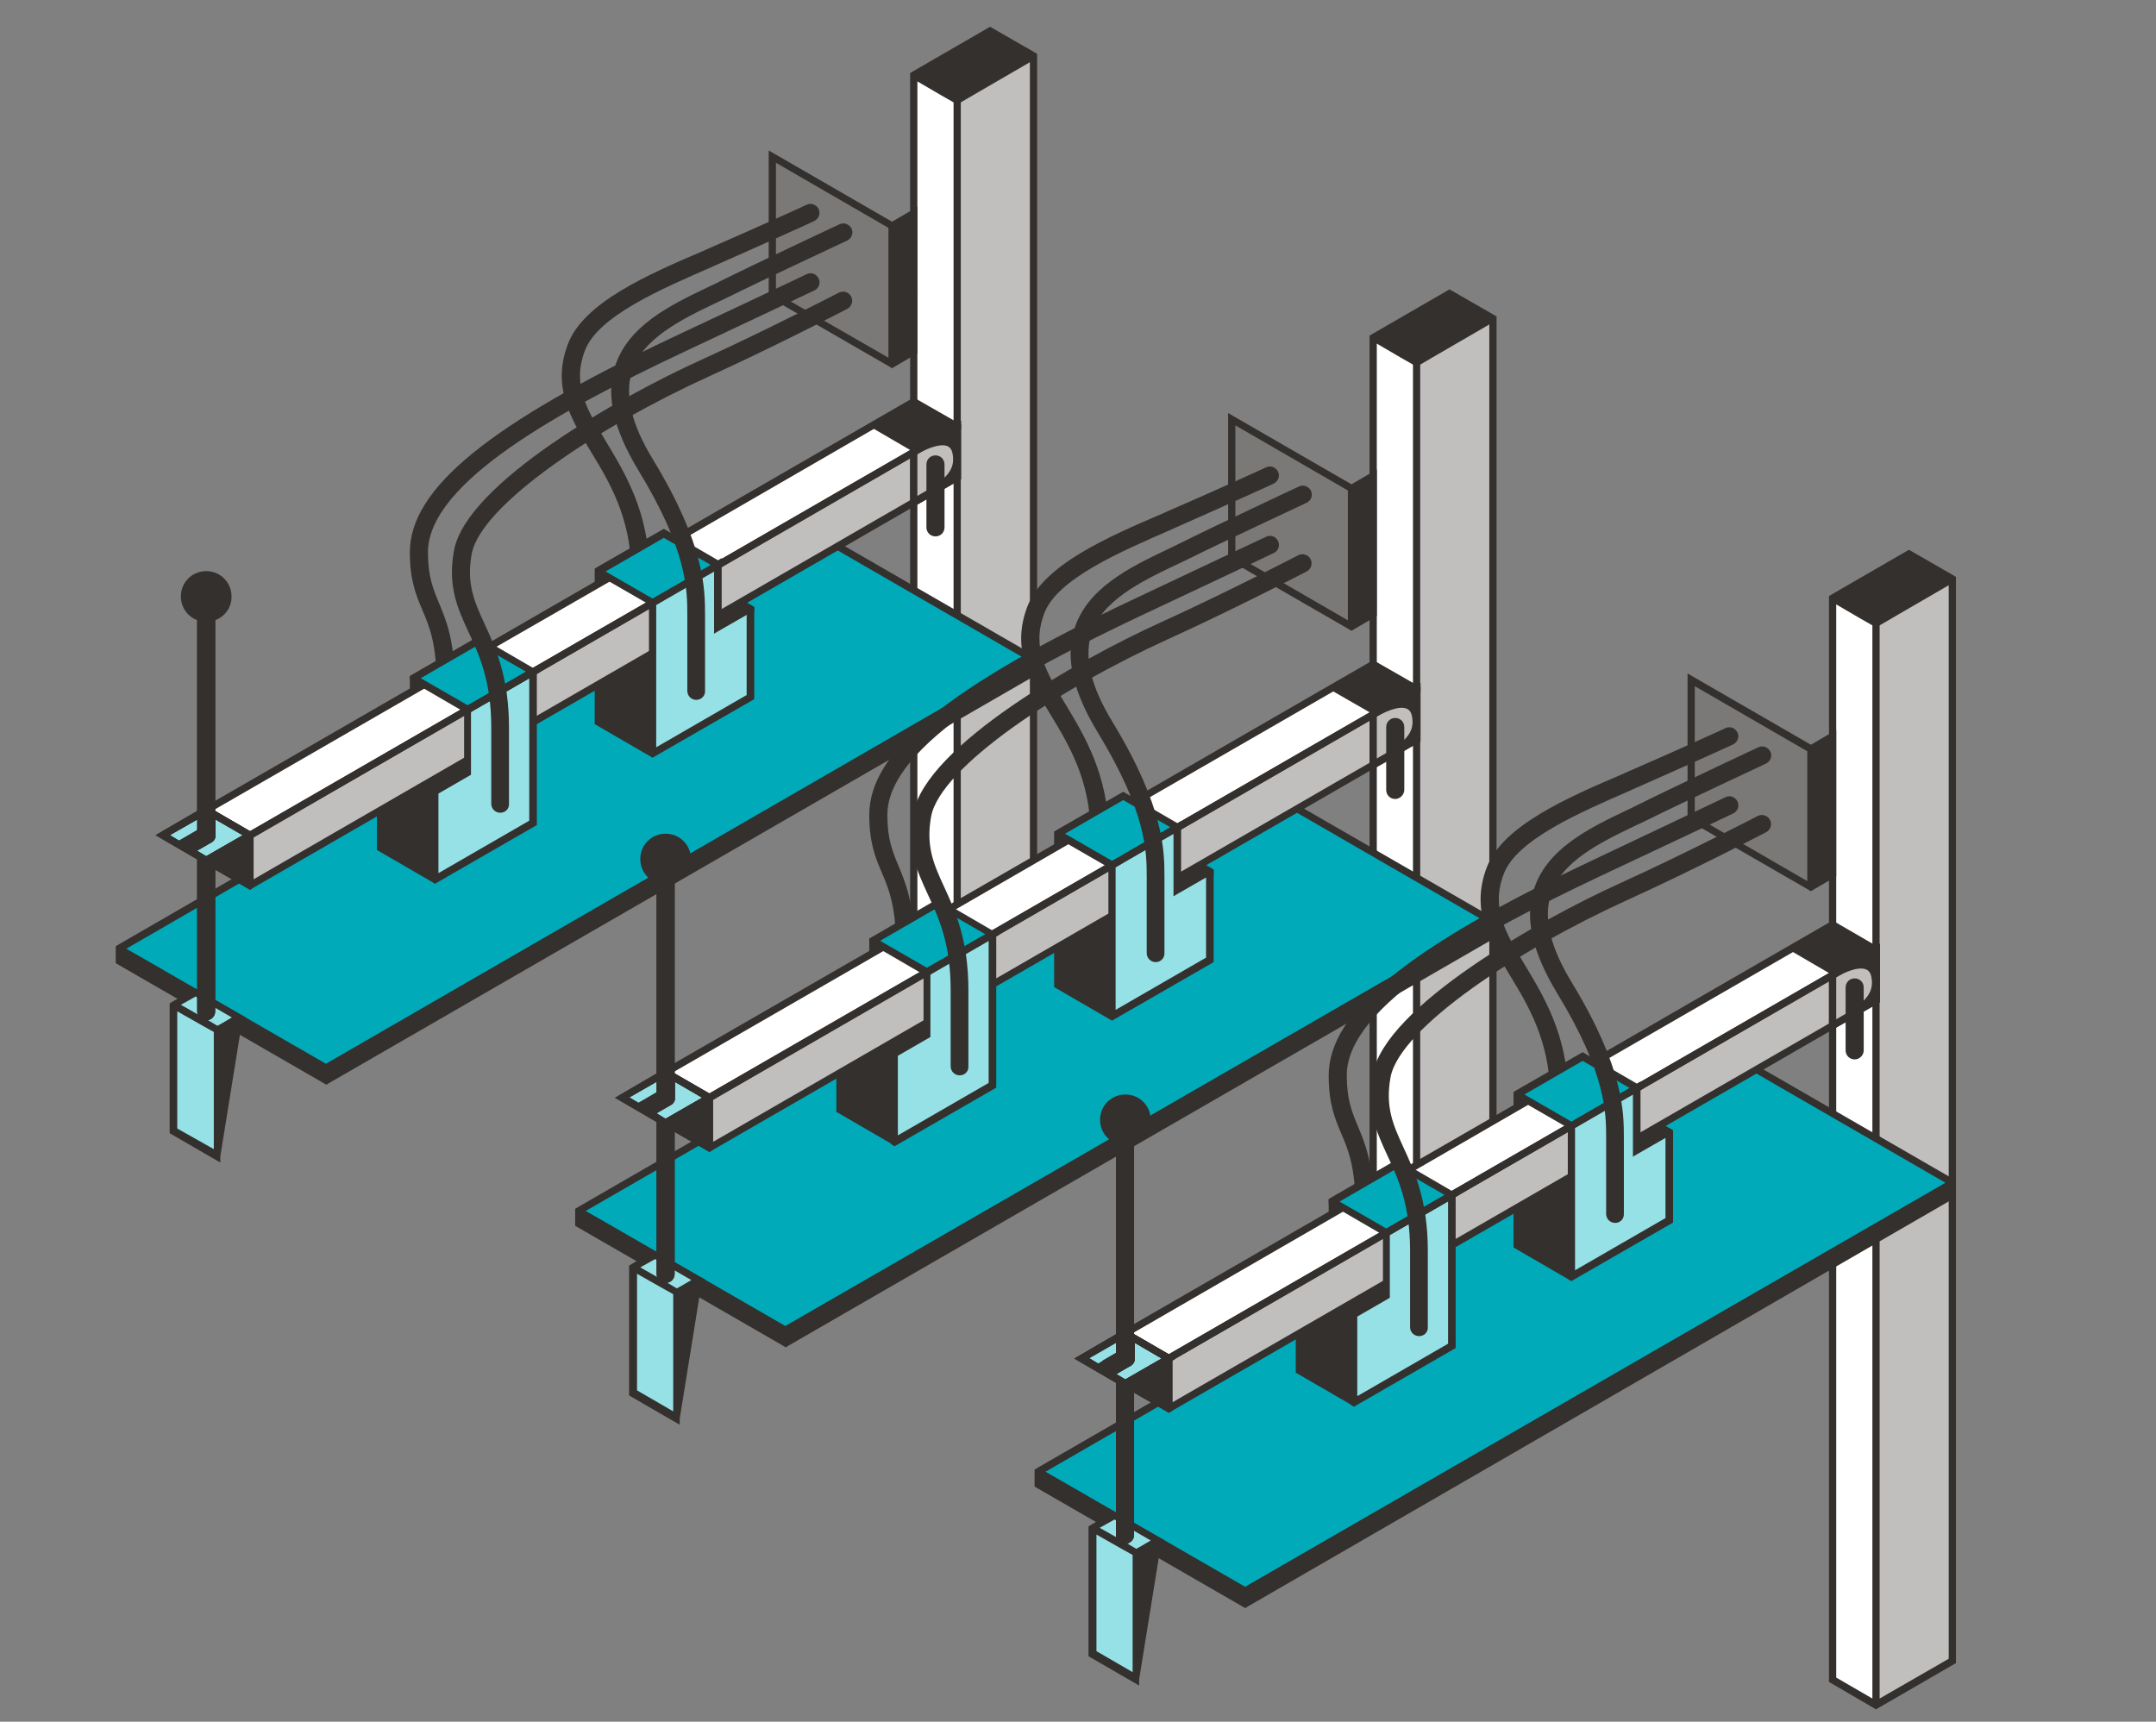 <?xml version="1.0" encoding="utf-8"?>
<!-- Generator: Adobe Illustrator 26.2.1, SVG Export Plug-In . SVG Version: 6.00 Build 0)  -->
<svg version="1.1" xmlns="http://www.w3.org/2000/svg" xmlns:xlink="http://www.w3.org/1999/xlink" x="0px" y="0px" width="596px"
	 height="476px" viewBox="0 0 596 476" style="enable-background:new 0 0 596 476;" xml:space="preserve">
<rect x="0" y="0" width="596" height="476" fill="#808080" stroke="none"/>
<style type="text/css">
	.st0{fill:#C1BFBD;}
	.st1{fill:#FFFFFF;}
	.st2{fill:#33302D;}
	.st3{fill:#00AAB9;}
	.st4{fill:#7A7977;}
	.st5{fill:none;stroke:#33302D;stroke-width:0.5;stroke-linecap:round;stroke-miterlimit:10;}
	.st6{fill:#96E1E6;}
	.st7{fill:none;}
	.st8{fill:none;stroke:#33302D;stroke-width:2;stroke-linecap:round;stroke-miterlimit:10;}
	.st9{fill:none;stroke:#33302D;stroke-width:3;stroke-linecap:round;stroke-miterlimit:10;}
</style>
<g id="KS-600_small">
</g>
<g id="KS-600_medium">
	<g>
		<g>
			<polygon class="st0" points="264.7,260.5 264.7,27.7 285.7,15.5 285.7,248.3 			"/>
			<polygon class="st1" points="252.6,20.7 264.7,27.7 264.7,260.5 252.6,253.5 			"/>
			<path class="st2" d="M286.7,16.1v-1.2l-1-0.6l-12-6.9l-21.1,12.2l-1,0.6v1.2v232.8l12,7l1,0.6l1-0.6l21.1-12.2V16.1z
				 M253.6,252.9V22.5l6.5,3.8l3.5,2v230.5L253.6,252.9z M284.7,247.7l-19.1,11V28.3l4.8-2.8l14.3-8.3V247.7z"/>
			<polygon class="st3" points="33,262.2 90.1,295.2 285.7,182.3 228.5,149.3 			"/>
			<path class="st2" d="M285.7,181.1l-57.2-33L33,261l-1,0.6v1.2v3.5l57.2,33l1,0.6l1-0.6l195.6-112.9v-3.5v-1.2v-1.2L285.7,181.1z
				 M228.5,150.4l55.2,31.9l-11.1,6.4L90.1,294.1l-51.5-29.7l-3.7-2.1L228.5,150.4z"/>
			<polygon class="st4" points="246.6,100.6 213.5,81.5 213.5,43.3 246.6,62.4 			"/>
			<path class="st2" d="M253.6,57.2l-7,4.1l-34.1-19.7v40.5l33.1,19.1l1,0.6l1-0.6l6-3.5V57.2z M214.5,81V45l31.1,18v35.9L214.5,81z
				"/>
			<polygon class="st2" points="105.2,210.1 114.2,204.9 129.3,213.6 120.2,218.8 			"/>
			<path class="st2" d="M120.2,219.9l-17-9.8l11-6.4l17,9.8L120.2,219.9z M107.2,210.1l13,7.5l7-4.1l-13-7.5L107.2,210.1z"/>
			<polygon class="st2" points="114.2,187.5 114.2,204.9 129.3,213.6 129.3,196.2 			"/>
			<path class="st2" d="M115.2,204.3l13,7.5v-15.1l-13-7.5L115.2,204.3z M129.3,195l-13-7.5l-2-1.1l-1,0.6v1.2l0,17.4l17,9.8v-19.7
				L129.3,195z"/>
			<polygon class="st2" points="165.4,158 165.4,199.6 180.4,208.3 180.4,166.6 			"/>
			<polygon class="st2" points="183.4,164.9 192.4,159.7 207.5,168.4 198.5,173.6 			"/>
			<path class="st2" d="M185.4,164.9l13,7.5l7-4.1l-13-7.5L185.4,164.9z M207.5,167.2l-8-4.6l-2-1.2l-3-1.7l-2-1.2l-11,6.4l2,1.2
				l14,8.1l1,0.6l8-4.6l2-1.1v-1.2L207.5,167.2z"/>
			<polygon class="st2" points="120.2,243.1 105.2,234.4 105.2,210.1 120.2,218.8 			"/>
			<path class="st2" d="M106.2,233.8l13,7.5v-22l-13-7.5V233.8z M121.2,243.7v-25.5l-1-0.6l-16-9.3V235l15,8.7l1,0.6L121.2,243.7z"
				/>
			<polygon class="st1" points="252.6,111.1 264.7,118 69.1,230.9 57,224 			"/>
			<polygon class="st0" points="264.7,118 264.7,131.9 69.1,244.8 69.1,230.9 			"/>
			<path class="st2" d="M58,237.3l10,5.8v-11.6l-10-5.8V237.3z M69.1,229.8l-13-7.5v16.2l12,6.9l1,0.6l1-0.6v-15.1L69.1,229.8z"/>
			<path class="st2" d="M57,238.9c-0.3,0-0.7-0.2-0.9-0.5c-0.3-0.5-0.1-1.1,0.4-1.4l12-6.9c0.5-0.3,1.1-0.1,1.4,0.4
				c0.3,0.5,0.1,1.1-0.4,1.4l-12,6.9C57.4,238.8,57.2,238.9,57,238.9z"/>
			<polygon class="st6" points="57,237.9 45,230.9 57,224 69.1,230.9 57,237.9 			"/>
			<polygon class="st2" points="69.1,244.8 69.1,230.9 57,237.9 69.1,244.8 			"/>
			<path class="st2" d="M69.1,229.8l-1,0.6l-12,6.9l-1,0.6l1,0.6l12,6.9l1,0.6l1-0.6l195.6-112.9v-16.2L69.1,229.8z M68.1,243.1
				l-9-5.2l9-5.2V243.1z M263.7,131.3L70.1,243.1v-11.6l193.6-111.8V131.3z"/>
			<line class="st7" x1="52.1" y1="233.8" x2="57" y2="230.9"/>
			<path class="st2" d="M177,160.2c-1.4,0-2.5-1.1-2.5-2.5c-0.2-14.7-6-24.4-11.2-32.9c-5.6-9.2-10.8-17.9-6.3-29.7
				c4.4-11.5,22.1-19.2,37.8-25.9l0.4-0.2c12.7-5.5,27.7-12.3,27.8-12.4c1.3-0.6,2.7,0,3.3,1.2c0.6,1.3,0,2.7-1.2,3.3
				c-0.1,0.1-15.2,6.9-27.9,12.5l-0.4,0.2c-14,6.1-31.5,13.6-35.1,23.1c-3.6,9.5,0.4,16.1,5.9,25.3c5.2,8.6,11.7,19.4,11.9,35.5
				C179.5,159.1,178.4,160.2,177,160.2C177,160.2,177,160.2,177,160.2z"/>
			<path class="st2" d="M123.2,191.7c-1.4,0-2.5-1.1-2.5-2.5c0-11.3-2-16-4-20.7c-1.7-4-3.4-8.1-3.4-15.8
				c0-17.6,21.8-35.4,72.8-59.5C207,83.4,223,75.8,223,75.8c1.2-0.6,2.7-0.1,3.3,1.2c0.6,1.2,0.1,2.7-1.2,3.3c0,0-16,7.6-36.9,17.4
				c-32.5,15.4-69.9,35.5-69.9,55c0,6.7,1.4,10,3,13.9c2,4.8,4.4,10.3,4.4,22.6C125.7,190.6,124.6,191.7,123.2,191.7z"/>
			<polygon class="st6" points="129.3,196.2 129.3,213.6 120.2,218.8 120.2,243.1 147.3,227.5 147.3,185.8 			"/>
			<polygon class="st3" points="147.3,185.8 132.3,177.1 114.2,187.5 129.3,196.2 			"/>
			<path class="st2" d="M132.3,175.9l-18,10.4l-1,0.6v1.2l16,9.3l1-0.6l19-11L132.3,175.9z M129.3,195l-13-7.5l16.1-9.3l13,7.5
				L129.3,195z"/>
			<polygon class="st3" points="198.5,156.2 183.4,147.5 165.4,158 180.4,166.7 			"/>
			<polygon class="st6" points="198.5,173.6 198.5,156.2 180.4,166.6 180.4,208.3 207.5,192.7 207.5,168.4 			"/>
			<polygon class="st6" points="48,277.8 60.1,284.8 66.1,281.3 54.1,274.4 			"/>
			<polygon class="st6" points="60.1,284.8 48,277.8 48,312.6 60.1,319.5 			"/>
			<polygon class="st2" points="60.1,319.5 66.1,281.3 60.1,284.8 			"/>
			<path class="st2" d="M67,281.9l1-0.6l-0.9-0.5l-1.1-0.6l-12-6.9l-6.1,3.5l-1,0.6v1.2v34.7l14,8.1v-1.7L67,281.9z M64.8,283.2
				l-3.7,23.6v-21.4l1.1-0.6L64.8,283.2z M54.1,275.5l10,5.8l-2.9,1.7l-1.1,0.6l-2.7-1.6l-7.4-4.2L54.1,275.5z M49,279.6l7.4,4.2
				l2.7,1.5v32.4L49,312V279.6z"/>
			<circle class="st2" cx="57" cy="164.9" r="6"/>
			<path class="st2" d="M57,171.9c-3.9,0-7-3.1-7-7c0-3.9,3.1-7,7-7s7,3.1,7,7C64.1,168.8,60.9,171.9,57,171.9z M57,159.9
				c-2.8,0-5,2.3-5,5c0,2.8,2.3,5,5,5c2.8,0,5-2.3,5-5C62.1,162.2,59.8,159.9,57,159.9z"/>
			<path class="st2" d="M192.5,193.5c-1.4,0-2.5-1.1-2.5-2.5v-20.8c0-7.2,0-18-13.6-40.3c-6.7-11.1-8.9-20.3-6.5-28.2
				c3.4-11.5,15.3-17.3,25.8-22.3c1.3-0.6,2.5-1.2,3.7-1.8c8.2-4.1,32.4-15.5,32.7-15.6c1.2-0.6,2.7,0,3.3,1.2
				c0.6,1.3,0,2.7-1.2,3.3c-0.2,0.1-24.4,11.4-32.6,15.5c-1.2,0.6-2.5,1.2-3.8,1.8c-9.6,4.6-20.4,9.9-23.2,19.2
				c-1.9,6.5,0,14.4,6,24.2c14.3,23.6,14.3,35.7,14.3,42.9V191C195,192.4,193.8,193.5,192.5,193.5z"/>
			<path class="st2" d="M138.3,224.7c-1.4,0-2.5-1.1-2.5-2.5v-21.1c0-12.8-3.3-20-6.3-26.4c-3-6.5-5.8-12.6-4-22.5
				c3.5-18.7,46.1-42.6,68.1-52.6c18.5-8.4,38.1-18.6,38.3-18.7c1.2-0.6,2.7-0.2,3.4,1.1c0.6,1.2,0.2,2.7-1.1,3.4
				c-0.2,0.1-19.8,10.3-38.5,18.8c-29.7,13.5-62.7,35.2-65.3,48.9c-1.5,8.3,0.7,13.2,3.6,19.5c3,6.5,6.7,14.6,6.7,28.5v21.1
				C140.8,223.6,139.7,224.7,138.3,224.7z"/>
			<polygon class="st2" points="252.6,125 240.6,118 252.6,111.1 264.7,118 			"/>
			<polygon class="st2" points="252.6,125 264.7,118 264.7,131.9 252.6,138.9 252.6,125 			"/>
			<path class="st2" d="M251.6,140.6v-16.2l14-8.1v16.2L251.6,140.6z M253.6,125.5v11.6l10-5.8v-11.6L253.6,125.5z"/>
			<path class="st0" d="M252.6,138.9c8.1-4.4,13-7.6,11.6-13.7c-1.5-6.7-11.6-0.2-11.6-0.2V138.9z"/>
			<path class="st2" d="M251.6,140.5v-16.1l0.5-0.3c0.7-0.4,6.7-4.2,10.5-2.6c1,0.4,2.2,1.3,2.7,3.4c1.5,6.8-3.8,10.3-12.1,14.8
				L251.6,140.5z M253.6,125.5v11.6c7.7-4.3,10.7-7,9.7-11.8c-0.2-1-0.7-1.7-1.5-2C259.6,122.5,255.5,124.4,253.6,125.5z"/>
			<line class="st7" x1="258.6" y1="128.4" x2="258.6" y2="145.8"/>
			<path class="st2" d="M258.6,148.3c-1.4,0-2.5-1.1-2.5-2.5l0-17.4c0-1.4,1.1-2.5,2.5-2.5c0,0,0,0,0,0c1.4,0,2.5,1.1,2.5,2.5
				l0,17.4C261.1,147.2,260,148.3,258.6,148.3C258.6,148.3,258.6,148.3,258.6,148.3z"/>
			<path class="st2" d="M128.3,195.6V213l-9,5.2v25.5l1,0.6v0l28.1-16.2v-44L128.3,195.6z M146.3,226.9l-25.1,14.5v-22l9-5.2v-17.4
				l16.1-9.3V226.9z"/>
			<path class="st2" d="M207.5,167.2l-8,4.6v-15.1l1-0.6l-1-0.6v-1.2l-1,0.6l-15-8.7l-18.1,10.4l-1,0.6v1.2v3.6l2-1v-1.4l13,7.5
				v39.4l-13-7.5v-9.5c-0.6,0.3-1.4,0.6-2,0.9v9.8l15,8.7l1,0.6l1-0.6l27.1-15.6v-25.5L207.5,167.2z M180.4,165.5l-13-7.5l16.1-9.3
				l13,7.5l-4,2.3l-11,6.4L180.4,165.5z M206.5,192.1l-25.1,14.5v-39.4l2-1.2l11-6.4l3-1.7v17.3l1-0.6l8-4.6V192.1z"/>
			<g>
				<polygon class="st2" points="169.4,160.3 167.4,159.1 134,178.4 136.2,179.4 				"/>
				<polygon class="st2" points="252.6,109.9 185.4,148.7 187.4,149.9 252.6,112.2 262.7,118 69.1,229.8 59,224 118.3,189.8 
					116.5,188.5 55,224 69.1,232.1 265.7,118.6 265.7,117.4 				"/>
			</g>
		</g>
		<g>
			<polygon class="st0" points="391.7,333 391.7,100.2 412.7,88.1 412.7,320.9 			"/>
			<polygon class="st1" points="379.6,93.3 391.7,100.2 391.7,333 379.6,326.1 			"/>
			<path class="st2" d="M413.7,88.7v-1.2l-1-0.6l-12-6.9l-21.1,12.2l-1,0.6v1.2v232.8l12,7l1,0.6l1-0.6l21.1-12.2V88.7z
				 M380.6,325.5V95l6.5,3.8l3.5,2v230.5L380.6,325.5z M411.7,320.3l-19.1,11V100.8l4.8-2.8l14.3-8.3V320.3z"/>
			<polygon class="st3" points="160,334.8 217.1,367.8 412.7,254.8 355.6,221.8 			"/>
			<path class="st2" d="M412.7,253.7l-57.2-33L160,333.6l-1,0.6v1.2v3.5l57.2,33l1,0.6l1-0.6l195.6-112.9v-3.5v-1.2v-1.2
				L412.7,253.7z M355.6,223l55.2,31.9l-11.1,6.4L217.1,366.6l-51.5-29.7l-3.7-2.1L355.6,223z"/>
			<polygon class="st4" points="373.6,173.2 340.5,154.1 340.5,115.9 373.6,135 			"/>
			<path class="st2" d="M380.6,129.8l-7,4.1l-34.1-19.7v40.5l33.1,19.1l1,0.6l1-0.6l6-3.5V129.8z M341.5,153.5v-35.9l31.1,18v35.9
				L341.5,153.5z"/>
			<polygon class="st2" points="232.2,282.6 241.2,277.4 256.3,286.1 247.2,291.3 			"/>
			<path class="st2" d="M247.2,292.5l-17-9.8l11-6.4l17,9.8L247.2,292.5z M234.2,282.6l13,7.5l7-4.1l-13-7.5L234.2,282.6z"/>
			<polygon class="st2" points="241.2,260.1 241.2,277.4 256.3,286.1 256.3,268.7 			"/>
			<path class="st2" d="M242.2,276.8l13,7.5v-15.1l-13-7.5L242.2,276.8z M256.3,267.6l-13-7.5l-2-1.1l-1,0.6v1.2l0,17.4l17,9.8
				v-19.7L256.3,267.6z"/>
			<polygon class="st2" points="292.4,230.5 292.4,272.2 307.4,280.9 307.4,239.2 			"/>
			<polygon class="st2" points="310.4,237.5 319.4,232.2 334.5,240.9 325.5,246.1 			"/>
			<path class="st2" d="M312.4,237.5l13,7.5l7-4.1l-13-7.5L312.4,237.5z M334.5,239.8l-8-4.6l-2-1.2l-3-1.7l-2-1.2l-11,6.4l2,1.2
				l14,8.1l1,0.6l8-4.6l2-1.1v-1.2L334.5,239.8z"/>
			<polygon class="st2" points="247.2,315.6 232.2,307 232.2,282.6 247.2,291.3 			"/>
			<path class="st2" d="M233.2,306.4l13,7.5v-22l-13-7.5V306.4z M248.2,316.2v-25.5l-1-0.6l-16-9.3v26.6l15,8.7l1,0.6L248.2,316.2z"
				/>
			<polygon class="st1" points="379.6,183.6 391.7,190.6 196.1,303.5 184,296.5 			"/>
			<polygon class="st0" points="391.7,190.6 391.7,204.5 196.1,317.4 196.1,303.5 			"/>
			<path class="st2" d="M185,309.9l10,5.8v-11.6l-10-5.8V309.9z M196.1,302.3l-13-7.5V311l12,6.9l1,0.6l1-0.6v-15.1L196.1,302.3z"/>
			<path class="st2" d="M184,311.4c-0.3,0-0.7-0.2-0.9-0.5c-0.3-0.5-0.1-1.1,0.4-1.4l12-6.9c0.5-0.3,1.1-0.1,1.4,0.4
				c0.3,0.5,0.1,1.1-0.4,1.4l-12,6.9C184.4,311.4,184.2,311.4,184,311.4z"/>
			<polygon class="st6" points="184,310.4 172,303.5 184,296.5 196.1,303.5 184,310.4 			"/>
			<polygon class="st2" points="196.1,317.4 196.1,303.5 184,310.4 196.1,317.4 			"/>
			<path class="st2" d="M196.1,302.3l-1,0.6l-12,6.9l-1,0.6l1,0.6l12,6.9l1,0.6l1-0.6L392.7,205v-16.2L196.1,302.3z M195.1,315.7
				l-9-5.2l9-5.2V315.7z M390.7,203.9L197.1,315.7v-11.6l193.6-111.8V203.9z"/>
			<line class="st7" x1="179.1" y1="306.3" x2="184" y2="303.5"/>
			<path class="st2" d="M304,232.8c-1.4,0-2.5-1.1-2.5-2.5c-0.2-14.7-6-24.4-11.2-32.9c-5.6-9.2-10.8-17.9-6.3-29.7
				c4.4-11.5,22.1-19.2,37.8-25.9l0.4-0.2c12.7-5.5,27.7-12.3,27.8-12.4c1.3-0.6,2.7,0,3.3,1.2c0.6,1.3,0,2.7-1.2,3.3
				c-0.1,0.1-15.2,6.9-27.9,12.5l-0.4,0.2c-14,6.1-31.5,13.6-35.1,23.1c-3.6,9.5,0.4,16.1,5.9,25.3c5.2,8.6,11.7,19.4,11.9,35.5
				C306.5,231.7,305.4,232.8,304,232.8C304,232.8,304,232.8,304,232.8z"/>
			<path class="st2" d="M250.2,264.3c-1.4,0-2.5-1.1-2.5-2.5c0-11.3-2-16-4-20.7c-1.7-4-3.4-8.1-3.4-15.8
				c0-17.6,21.8-35.4,72.8-59.5c20.9-9.9,36.9-17.4,36.9-17.4c1.2-0.6,2.7-0.1,3.3,1.2c0.6,1.2,0.1,2.7-1.2,3.3
				c0,0-16,7.6-36.9,17.4c-32.5,15.4-69.9,35.5-69.9,55c0,6.7,1.4,10,3,13.9c2,4.8,4.4,10.3,4.4,22.6
				C252.7,263.2,251.6,264.3,250.2,264.3z"/>
			<polygon class="st6" points="256.3,268.7 256.3,286.1 247.2,291.3 247.2,315.6 274.3,300 274.3,258.3 			"/>
			<polygon class="st3" points="274.3,258.3 259.3,249.6 241.2,260.1 256.3,268.7 			"/>
			<path class="st2" d="M259.3,248.5l-18,10.4l-1,0.6v1.2l16,9.3l1-0.6l19-11L259.3,248.5z M256.3,267.6l-13-7.5l16.1-9.3l13,7.5
				L256.3,267.6z"/>
			<polygon class="st3" points="325.5,228.8 310.4,220.1 292.4,230.5 307.4,239.2 			"/>
			<polygon class="st6" points="325.5,246.1 325.5,228.8 307.4,239.2 307.4,280.9 334.5,265.2 334.5,240.9 			"/>
			<polygon class="st6" points="175,350.4 187.1,357.3 193.1,353.8 181.1,346.9 			"/>
			<polygon class="st6" points="187.1,357.3 175,350.4 175,385.1 187.1,392.1 			"/>
			<polygon class="st2" points="187.1,392.1 193.1,353.8 187.1,357.3 			"/>
			<path class="st2" d="M194,354.4l1-0.6l-0.9-0.5l-1.1-0.6l-12-6.9l-6.1,3.5l-1,0.6v1.2v34.7l14,8.1v-1.7L194,354.4z M191.8,355.8
				l-3.7,23.6v-21.4l1.1-0.6L191.8,355.8z M181.1,348.1l10,5.8l-2.9,1.7l-1.1,0.6l-2.7-1.6l-7.4-4.2L181.1,348.1z M176,352.1
				l7.4,4.2l2.7,1.5v32.4l-10-5.8V352.1z"/>
			<circle class="st2" cx="184" cy="237.5" r="6"/>
			<path class="st2" d="M184,244.5c-3.9,0-7-3.1-7-7c0-3.9,3.1-7,7-7s7,3.1,7,7C191.1,241.3,187.9,244.5,184,244.5z M184,232.5
				c-2.8,0-5,2.3-5,5c0,2.8,2.3,5,5,5c2.8,0,5-2.3,5-5C189.1,234.7,186.8,232.5,184,232.5z"/>
			<path class="st2" d="M319.5,266c-1.4,0-2.5-1.1-2.5-2.5v-20.8c0-7.2,0-18-13.6-40.3c-6.7-11.1-8.9-20.3-6.5-28.2
				c3.4-11.5,15.3-17.3,25.8-22.3c1.3-0.6,2.5-1.2,3.7-1.8c8.2-4.1,32.4-15.5,32.7-15.6c1.2-0.6,2.7,0,3.3,1.2
				c0.6,1.3,0,2.7-1.2,3.3c-0.2,0.1-24.4,11.4-32.6,15.5c-1.2,0.6-2.5,1.2-3.8,1.8c-9.6,4.6-20.4,9.9-23.2,19.2
				c-1.9,6.5,0,14.4,6,24.2c14.3,23.6,14.3,35.7,14.3,42.9v20.8C322,264.9,320.8,266,319.5,266z"/>
			<path class="st2" d="M265.3,297.3c-1.4,0-2.5-1.1-2.5-2.5v-21.1c0-12.8-3.3-20-6.3-26.4c-3-6.5-5.8-12.6-4-22.5
				c3.5-18.7,46.1-42.6,68.1-52.6c18.5-8.4,38.1-18.6,38.3-18.7c1.2-0.6,2.7-0.2,3.4,1.1c0.6,1.2,0.2,2.7-1.1,3.4
				c-0.2,0.1-19.8,10.3-38.5,18.8c-29.7,13.5-62.7,35.2-65.3,48.9c-1.5,8.3,0.7,13.2,3.6,19.5c3,6.5,6.7,14.6,6.7,28.5v21.1
				C267.8,296.2,266.7,297.3,265.3,297.3z"/>
			<polygon class="st2" points="379.6,197.5 367.6,190.6 379.6,183.6 391.7,190.6 			"/>
			<polygon class="st2" points="379.6,197.5 391.7,190.6 391.7,204.5 379.6,211.4 379.6,197.5 			"/>
			<path class="st2" d="M378.6,213.1v-16.2l14-8.1V205L378.6,213.1z M380.6,198.1v11.6l10-5.8v-11.6L380.6,198.1z"/>
			<path class="st0" d="M379.6,211.4c8.1-4.4,13-7.6,11.6-13.7c-1.5-6.7-11.6-0.2-11.6-0.2V211.4z"/>
			<path class="st2" d="M378.6,213.1V197l0.5-0.3c0.7-0.4,6.7-4.2,10.5-2.6c1,0.4,2.2,1.3,2.7,3.4c1.5,6.8-3.8,10.3-12.1,14.8
				L378.6,213.1z M380.6,198.1v11.6c7.7-4.3,10.7-7,9.7-11.8c-0.2-1-0.7-1.7-1.5-2C386.6,195,382.5,197,380.6,198.1z"/>
			<line class="st7" x1="385.6" y1="201" x2="385.6" y2="218.4"/>
			<path class="st2" d="M385.7,220.9c-1.4,0-2.5-1.1-2.5-2.5l0-17.4c0-1.4,1.1-2.5,2.5-2.5c0,0,0,0,0,0c1.4,0,2.5,1.1,2.5,2.5
				l0,17.4C388.2,219.7,387,220.9,385.7,220.9C385.7,220.9,385.7,220.9,385.7,220.9z"/>
			<path class="st2" d="M255.3,268.2v17.4l-9,5.2v25.5l1,0.6v0l28.1-16.2v-44L255.3,268.2z M273.3,299.4l-25.1,14.5v-22l9-5.2v-17.4
				l16.1-9.3V299.4z"/>
			<path class="st2" d="M334.5,239.8l-8,4.6v-15.1l1-0.6l-1-0.6V227l-1,0.6l-15-8.7l-18.1,10.4l-1,0.6v1.2v3.6l2-1v-1.4l13,7.5v39.4
				l-13-7.5v-9.5c-0.6,0.3-1.4,0.6-2,0.9v9.8l15,8.7l1,0.6l1-0.6l27.1-15.6v-25.5L334.5,239.8z M307.4,238l-13-7.5l16.1-9.3l13,7.5
				l-4,2.3l-11,6.4L307.4,238z M333.5,264.7l-25.1,14.5v-39.4l2-1.2l11-6.4l3-1.7v17.3l1-0.6l8-4.6V264.7z"/>
			<g>
				<polygon class="st2" points="296.4,232.8 294.4,231.7 261.1,250.9 263.2,252 				"/>
				<polygon class="st2" points="379.6,182.5 312.4,221.3 314.4,222.4 379.6,184.8 389.7,190.6 196.1,302.3 186,296.5 245.3,262.3 
					243.6,261 182,296.5 196.1,304.6 392.7,191.1 392.7,190 				"/>
			</g>
		</g>
		<g>
			<polygon class="st0" points="518.7,471.3 518.7,172.3 539.7,160.2 539.7,459.2 			"/>
			<polygon class="st1" points="506.6,165.4 518.7,172.3 518.7,471.3 506.6,464.4 			"/>
			<path class="st2" d="M540.7,160.7v-1.2l-1-0.6l-12-6.9l-21.1,12.2l-1,0.6v1.2v299l12,7l1,0.6l1-0.6l21.1-12.2V160.7z
				 M507.6,463.8V167.1l6.5,3.8l3.5,2v296.7L507.6,463.8z M538.7,458.6l-19.1,11V172.9l4.8-2.8l14.3-8.3V458.6z"/>
			<polygon class="st3" points="287,406.8 344.2,439.8 539.7,326.9 482.6,293.9 			"/>
			<path class="st2" d="M539.7,325.8l-57.2-33L287,405.7l-1,0.6v1.2v3.5l57.2,33l1,0.6l1-0.6L540.7,331v-3.5v-1.2v-1.2L539.7,325.8z
				 M482.6,295.1l55.2,31.9l-11.1,6.4L344.2,438.7L292.7,409l-3.7-2.1L482.6,295.1z"/>
			<polygon class="st4" points="500.6,245.3 467.5,226.2 467.5,187.9 500.6,207.1 			"/>
			<path class="st2" d="M507.6,201.8l-7,4.1l-34.1-19.7v40.5l33.1,19.1l1,0.6l1-0.6l6-3.5V201.8z M468.5,225.6v-35.9l31.1,18v35.9
				L468.5,225.6z"/>
			<polygon class="st2" points="359.2,354.7 368.2,349.5 383.3,358.2 374.2,363.4 			"/>
			<path class="st2" d="M374.2,364.6l-17-9.8l11-6.4l17,9.8L374.2,364.6z M361.2,354.7l13,7.5l7-4.1l-13-7.5L361.2,354.7z"/>
			<polygon class="st2" points="368.2,332.1 368.2,349.5 383.3,358.2 383.3,340.8 			"/>
			<path class="st2" d="M369.2,348.9l13,7.5v-15.1l-13-7.5L369.2,348.9z M383.3,339.7l-13-7.5l-2-1.1l-1,0.6v1.2l0,17.4l17,9.8
				v-19.7L383.3,339.7z"/>
			<polygon class="st2" points="419.4,302.6 419.4,344.3 434.4,353 434.4,311.3 			"/>
			<polygon class="st2" points="437.4,309.5 446.5,304.3 461.5,313 452.5,318.2 			"/>
			<path class="st2" d="M439.4,309.5l13,7.5l7-4.1l-13-7.5L439.4,309.5z M461.5,311.9l-8-4.6l-2-1.2l-3-1.7l-2-1.2l-11,6.4l2,1.2
				l14,8.1l1,0.6l8-4.6l2-1.1v-1.2L461.5,311.9z"/>
			<polygon class="st2" points="374.2,387.7 359.2,379 359.2,354.7 374.2,363.4 			"/>
			<path class="st2" d="M360.2,378.5l13,7.5v-22l-13-7.5V378.5z M375.2,388.3v-25.5l-1-0.6l-16-9.3v26.6l15,8.7l1,0.6L375.2,388.3z"
				/>
			<polygon class="st1" points="506.6,255.7 518.7,262.6 323.1,375.6 311.1,368.6 			"/>
			<polygon class="st0" points="518.7,262.6 518.7,276.5 323.1,389.5 323.1,375.6 			"/>
			<path class="st2" d="M312.1,381.9l10,5.8v-11.6l-10-5.8V381.9z M323.1,374.4l-13-7.5v16.2l12,6.9l1,0.6l1-0.6V375L323.1,374.4z"
				/>
			<path class="st2" d="M311.1,383.5c-0.3,0-0.7-0.2-0.9-0.5c-0.3-0.5-0.1-1.1,0.4-1.4l12-6.9c0.5-0.3,1.1-0.1,1.4,0.4
				c0.3,0.5,0.1,1.1-0.4,1.4l-12,6.9C311.4,383.5,311.2,383.5,311.1,383.5z"/>
			<polygon class="st6" points="311.1,382.5 299,375.6 311.1,368.6 323.1,375.6 311.1,382.5 			"/>
			<polygon class="st2" points="323.1,389.5 323.1,375.6 311.1,382.5 323.1,389.5 			"/>
			<path class="st2" d="M323.1,374.4l-1,0.6l-12,6.9l-1,0.6l1,0.6l12,6.9l1,0.6l1-0.6l195.6-112.9v-16.2L323.1,374.4z M322.1,387.7
				l-9-5.2l9-5.2V387.7z M517.7,276L324.1,387.7v-11.6l193.6-111.8V276z"/>
			<line class="st7" x1="306.2" y1="378.4" x2="311.1" y2="375.6"/>
			<path class="st2" d="M431,304.9c-1.4,0-2.5-1.1-2.5-2.5c-0.2-14.7-6-24.4-11.2-32.9c-5.6-9.2-10.8-17.9-6.3-29.7
				c4.4-11.5,22.1-19.2,37.8-25.9l0.4-0.2c12.7-5.5,27.7-12.3,27.8-12.4c1.3-0.6,2.7,0,3.3,1.2c0.6,1.3,0,2.7-1.2,3.3
				c-0.1,0.1-15.2,6.9-27.9,12.5l-0.4,0.2c-14,6.1-31.5,13.6-35.1,23.1c-3.6,9.5,0.4,16.1,5.9,25.3c5.2,8.6,11.7,19.4,11.9,35.5
				C433.5,303.7,432.4,304.9,431,304.9C431,304.9,431,304.9,431,304.9z"/>
			<path class="st2" d="M377.2,336.4c-1.4,0-2.5-1.1-2.5-2.5c0-11.3-2-16-4-20.7c-1.7-4-3.4-8.1-3.4-15.8
				c0-17.6,21.8-35.4,72.8-59.5C461,228,477,220.4,477,220.4c1.2-0.6,2.7-0.1,3.3,1.2c0.6,1.2,0.1,2.7-1.2,3.3c0,0-16,7.6-36.9,17.4
				c-32.5,15.4-69.9,35.5-69.9,55c0,6.7,1.4,10,3,13.9c2,4.8,4.4,10.3,4.4,22.6C379.7,335.2,378.6,336.4,377.2,336.4z"/>
			<polygon class="st6" points="383.3,340.8 383.3,358.2 374.2,363.4 374.2,387.7 401.3,372.1 401.3,330.4 			"/>
			<polygon class="st3" points="401.3,330.4 386.3,321.7 368.2,332.1 383.3,340.8 			"/>
			<path class="st2" d="M386.3,320.5l-18,10.4l-1,0.6v1.2l16,9.3l1-0.6l19-11L386.3,320.5z M383.3,339.7l-13-7.5l16.1-9.3l13,7.5
				L383.3,339.7z"/>
			<polygon class="st3" points="452.5,300.9 437.4,292.2 419.4,302.6 434.4,311.3 			"/>
			<polygon class="st6" points="452.5,318.2 452.5,300.9 434.4,311.3 434.4,353 461.5,337.3 461.5,313 			"/>
			<polygon class="st6" points="302,422.5 314.1,429.4 320.1,425.9 308.1,419 			"/>
			<polygon class="st6" points="314.1,429.4 302,422.5 302,457.2 314.1,464.2 			"/>
			<polygon class="st2" points="314.1,464.2 320.1,425.9 314.1,429.4 			"/>
			<path class="st2" d="M321,426.5l1-0.6l-0.9-0.5l-1.1-0.6l-12-6.9l-6.1,3.5l-1,0.6v1.2v34.7l14,8.1v-1.7L321,426.5z M318.8,427.8
				l-3.7,23.6V430l1.1-0.6L318.8,427.8z M308.1,420.1l10,5.8l-2.9,1.7l-1.1,0.6l-2.7-1.6l-7.4-4.2L308.1,420.1z M303,424.2l7.4,4.2
				l2.7,1.5v32.4l-10-5.8V424.2z"/>
			<circle class="st2" cx="311.1" cy="309.5" r="6"/>
			<path class="st2" d="M311.1,316.6c-3.9,0-7-3.1-7-7c0-3.9,3.1-7,7-7s7,3.1,7,7C318.1,313.4,314.9,316.6,311.1,316.6z
				 M311.1,304.5c-2.8,0-5,2.3-5,5c0,2.8,2.3,5,5,5c2.8,0,5-2.3,5-5C316.1,306.8,313.8,304.5,311.1,304.5z"/>
			<path class="st2" d="M313.1,382.5l11.9-6.9l-11.5-6.7v-52.4c0-1.4-1.1-2.5-2.5-2.5s-2.5,1.1-2.5,2.5v52.4l-11.5,6.7l11.5,6.7v42
				c0,1.4,1.1,2.5,2.5,2.5s2.5-1.1,2.5-2.5v-40.9C313.6,382.8,313.4,382.6,313.1,382.5z M303.9,377.2l-2.9-1.7l7.5-4.4v2.9l-3.6,2.1
				C304.5,376.5,304.1,376.8,303.9,377.2z M312.3,377.7C312.3,377.7,312.3,377.7,312.3,377.7c0.1-0.1,0.2-0.1,0.3-0.2
				c0.1,0,0.1-0.1,0.2-0.1c0.1-0.1,0.1-0.1,0.2-0.2c0.1-0.1,0.1-0.1,0.2-0.2c0-0.1,0.1-0.1,0.1-0.2c0-0.1,0.1-0.1,0.1-0.2
				c0-0.1,0.1-0.1,0.1-0.2c0-0.1,0.1-0.2,0.1-0.2c0-0.1,0-0.2,0-0.2c0-0.1,0-0.2,0-0.3c0,0,0-0.1,0-0.1v-4.4l7.5,4.4l-10,5.8
				l-2.5-1.5L312.3,377.7z"/>
			<path class="st2" d="M446.5,338.1c-1.4,0-2.5-1.1-2.5-2.5v-20.8c0-7.2,0-18-13.6-40.3c-6.7-11.1-8.9-20.3-6.5-28.2
				c3.4-11.5,15.3-17.3,25.8-22.3c1.3-0.6,2.5-1.2,3.7-1.8c8.2-4.1,32.4-15.5,32.7-15.6c1.2-0.6,2.7,0,3.3,1.2
				c0.6,1.3,0,2.7-1.2,3.3c-0.2,0.1-24.4,11.4-32.6,15.5c-1.2,0.6-2.5,1.2-3.8,1.8c-9.6,4.6-20.4,9.9-23.2,19.2
				c-1.9,6.5,0,14.4,6,24.2c14.3,23.6,14.3,35.7,14.3,42.9v20.8C449,337,447.9,338.1,446.5,338.1z"/>
			<path class="st2" d="M392.3,369.4c-1.4,0-2.5-1.1-2.5-2.5v-21.1c0-12.8-3.3-20-6.3-26.4c-3-6.5-5.8-12.6-4-22.5
				c3.5-18.7,46.1-42.6,68.1-52.6c18.5-8.4,38.1-18.6,38.3-18.7c1.2-0.6,2.7-0.2,3.4,1.1c0.6,1.2,0.2,2.7-1.1,3.4
				c-0.2,0.1-19.8,10.3-38.5,18.8c-29.7,13.5-62.7,35.2-65.3,48.9c-1.5,8.3,0.7,13.2,3.6,19.5c3,6.5,6.7,14.6,6.7,28.5v21.1
				C394.8,368.3,393.7,369.4,392.3,369.4z"/>
			<polygon class="st2" points="506.6,269.6 494.6,262.6 506.6,255.7 518.7,262.6 			"/>
			<polygon class="st2" points="506.6,269.6 518.7,262.6 518.7,276.5 506.6,283.5 506.6,269.6 			"/>
			<path class="st2" d="M505.6,285.2V269l14-8.1v16.2L505.6,285.2z M507.6,270.2v11.6l10-5.8v-11.6L507.6,270.2z"/>
			<path class="st0" d="M506.6,283.5c8.1-4.4,13-7.6,11.6-13.7c-1.5-6.7-11.6-0.2-11.6-0.2V283.5z"/>
			<path class="st2" d="M505.6,285.2V269l0.5-0.3c0.7-0.4,6.7-4.2,10.5-2.6c1,0.4,2.2,1.3,2.7,3.4c1.5,6.8-3.8,10.3-12.1,14.8
				L505.6,285.2z M507.6,270.2v11.6c7.7-4.3,10.7-7,9.7-11.8c-0.2-1-0.7-1.7-1.5-2C513.6,267.1,509.5,269,507.6,270.2z"/>
			<line class="st7" x1="512.6" y1="273.1" x2="512.7" y2="290.4"/>
			<path class="st2" d="M512.7,292.9c-1.4,0-2.5-1.1-2.5-2.5l0-17.4c0-1.4,1.1-2.5,2.5-2.5c0,0,0,0,0,0c1.4,0,2.5,1.1,2.5,2.5
				l0,17.4C515.2,291.8,514,292.9,512.7,292.9C512.7,292.9,512.7,292.9,512.7,292.9z"/>
			<path class="st2" d="M382.3,340.2v17.4l-9,5.2v25.5l1,0.6v0l28.1-16.2v-44L382.3,340.2z M400.3,371.5L375.2,386v-22l9-5.2v-17.4
				l16.1-9.3V371.5z"/>
			<path class="st2" d="M461.5,311.9l-8,4.6v-15.1l1-0.6l-1-0.6v-1.2l-1,0.6l-15-8.7l-18.1,10.4l-1,0.6v1.2v3.6l2-1v-1.4l13,7.5
				v39.4l-13-7.5v-9.5c-0.6,0.3-1.4,0.6-2,0.9v9.8l15,8.7l1,0.6l1-0.6l27.1-15.6v-25.5L461.5,311.9z M434.4,310.1l-13-7.5l16.1-9.3
				l13,7.5l-4,2.3l-11,6.4L434.4,310.1z M460.5,336.7l-25.1,14.5v-39.4l2-1.2l11-6.4l3-1.7v17.3l1-0.6l8-4.6V336.7z"/>
			<g>
				<polygon class="st2" points="423.4,304.9 421.4,303.8 388.1,323 390.2,324.1 				"/>
				<polygon class="st2" points="506.6,254.5 439.4,293.3 441.4,294.5 506.6,256.9 516.7,262.6 323.1,374.4 313.1,368.6 
					372.3,334.4 370.6,333.1 309.1,368.6 323.1,376.7 519.7,263.2 519.7,262.1 				"/>
			</g>
		</g>
		<path class="st2" d="M313.1,382.5l11.9-6.9l-11.5-6.7v-52.4c0-1.4-1.1-2.5-2.5-2.5s-2.5,1.1-2.5,2.5v52.4l-11.5,6.7l11.5,6.7v42
			c0,1.4,1.1,2.5,2.5,2.5s2.5-1.1,2.5-2.5v-40.9C313.6,382.8,313.4,382.6,313.1,382.5z M308.6,371.2v2.9l-3.6,2.1c0,0,0,0,0,0
			l-1.4,0.8l-2.5-1.5L308.6,371.2z M311.1,381.4l-2.5-1.5l3.8-2.2c0,0,0,0,0.1,0c0.1,0,0.1-0.1,0.2-0.2c0.1,0,0.1-0.1,0.2-0.1
			c0.1-0.1,0.1-0.1,0.2-0.2c0.1-0.1,0.1-0.1,0.2-0.2c0-0.1,0.1-0.1,0.1-0.2c0-0.1,0.1-0.1,0.1-0.2c0-0.1,0.1-0.1,0.1-0.2
			c0-0.1,0.1-0.2,0.1-0.2c0-0.1,0-0.2,0-0.2c0-0.1,0-0.2,0-0.3c0,0,0-0.1,0-0.1v-4.4l7.5,4.4L311.1,381.4z"/>
		<path class="st2" d="M186.1,310.4l11.9-6.9l-11.5-6.7v-52.4c0-1.4-1.1-2.5-2.5-2.5c-1.4,0-2.5,1.1-2.5,2.5v52.4l-11.5,6.7
			l11.5,6.7v42c0,1.4,1.1,2.5,2.5,2.5c1.4,0,2.5-1.1,2.5-2.5v-40.9C186.5,310.7,186.4,310.5,186.1,310.4z M181.5,299.1v2.9l-3.6,2.1
			c0,0,0,0,0,0l-1.4,0.8l-2.5-1.5L181.5,299.1z M184,309.3l-2.5-1.5l3.8-2.2c0,0,0,0,0.1,0c0.1,0,0.1-0.1,0.2-0.2
			c0.1,0,0.1-0.1,0.2-0.1c0.1-0.1,0.1-0.1,0.2-0.2c0.1-0.1,0.1-0.1,0.2-0.2c0-0.1,0.1-0.1,0.1-0.2c0-0.1,0.1-0.1,0.1-0.2
			c0-0.1,0.1-0.1,0.1-0.2c0-0.1,0.1-0.2,0.1-0.2c0-0.1,0-0.2,0-0.2c0-0.1,0-0.2,0-0.3c0,0,0-0.1,0-0.1v-4.4l7.5,4.4L184,309.3z"/>
		<path class="st2" d="M59.1,237.8l11.9-6.9l-11.5-6.7v-52.4c0-1.4-1.1-2.5-2.5-2.5s-2.5,1.1-2.5,2.5v52.4L43,230.9l11.5,6.7v42
			c0,1.4,1.1,2.5,2.5,2.5s2.5-1.1,2.5-2.5v-40.9C59.5,238.2,59.4,237.9,59.1,237.8z M54.5,226.6v2.9l-3.6,2.1c0,0,0,0,0,0l-1.4,0.8
			l-2.5-1.5L54.5,226.6z M57,236.7l-2.5-1.5l3.8-2.2c0,0,0,0,0.1,0c0.1,0,0.1-0.1,0.2-0.2c0.1,0,0.1-0.1,0.2-0.1
			c0.1-0.1,0.1-0.1,0.2-0.2c0.1-0.1,0.1-0.1,0.2-0.2c0-0.1,0.1-0.1,0.1-0.2c0-0.1,0.1-0.1,0.1-0.2c0-0.1,0.1-0.1,0.1-0.2
			c0-0.1,0.1-0.2,0.1-0.2c0-0.1,0-0.2,0-0.2c0-0.1,0-0.2,0-0.3c0,0,0-0.1,0-0.1v-4.4l7.5,4.4L57,236.7z"/>
		<path class="st2" d="M313.1,382.5l11.9-6.9l-11.5-6.7v-52.4c0-1.4-1.1-2.5-2.5-2.5s-2.5,1.1-2.5,2.5v52.4l-11.5,6.7l11.5,6.7v42
			c0,1.4,1.1,2.5,2.5,2.5s2.5-1.1,2.5-2.5v-40.9C313.6,382.8,313.4,382.6,313.1,382.5z M308.6,371.2v2.9l-3.6,2.1c0,0,0,0,0,0
			l-1.4,0.8l-2.5-1.5L308.6,371.2z M311.1,381.4l-2.5-1.5l3.8-2.2c0,0,0,0,0.1,0c0.1,0,0.1-0.1,0.2-0.2c0.1,0,0.1-0.1,0.2-0.1
			c0.1-0.1,0.1-0.1,0.2-0.2c0.1-0.1,0.1-0.1,0.2-0.2c0-0.1,0.1-0.1,0.1-0.2c0-0.1,0.1-0.1,0.1-0.2c0-0.1,0.1-0.1,0.1-0.2
			c0-0.1,0.1-0.2,0.1-0.2c0-0.1,0-0.2,0-0.2c0-0.1,0-0.2,0-0.3c0,0,0-0.1,0-0.1v-4.4l7.5,4.4L311.1,381.4z"/>
		<path class="st2" d="M186.1,310.4l11.9-6.9l-11.5-6.7v-52.4c0-1.4-1.1-2.5-2.5-2.5c-1.4,0-2.5,1.1-2.5,2.5v52.4l-11.5,6.7
			l11.5,6.7v42c0,1.4,1.1,2.5,2.5,2.5c1.4,0,2.5-1.1,2.5-2.5v-40.9C186.5,310.7,186.4,310.5,186.1,310.4z M181.5,299.1v2.9l-3.6,2.1
			c0,0,0,0,0,0l-1.4,0.8l-2.5-1.5L181.5,299.1z M184,309.3l-2.5-1.5l3.8-2.2c0,0,0,0,0.1,0c0.1,0,0.1-0.1,0.2-0.2
			c0.1,0,0.1-0.1,0.2-0.1c0.1-0.1,0.1-0.1,0.2-0.2c0.1-0.1,0.1-0.1,0.2-0.2c0-0.1,0.1-0.1,0.1-0.2c0-0.1,0.1-0.1,0.1-0.2
			c0-0.1,0.1-0.1,0.1-0.2c0-0.1,0.1-0.2,0.1-0.2c0-0.1,0-0.2,0-0.2c0-0.1,0-0.2,0-0.3c0,0,0-0.1,0-0.1v-4.4l7.5,4.4L184,309.3z"/>
		<path class="st2" d="M59.1,237.8l11.9-6.9l-11.5-6.7v-52.4c0-1.4-1.1-2.5-2.5-2.5s-2.5,1.1-2.5,2.5v52.4L43,230.9l11.5,6.7v42
			c0,1.4,1.1,2.5,2.5,2.5s2.5-1.1,2.5-2.5v-40.9C59.5,238.2,59.4,237.9,59.1,237.8z M54.5,226.6v2.9l-3.6,2.1c0,0,0,0,0,0l-1.4,0.8
			l-2.5-1.5L54.5,226.6z M57,236.7l-2.5-1.5l3.8-2.2c0,0,0,0,0.1,0c0.1,0,0.1-0.1,0.2-0.2c0.1,0,0.1-0.1,0.2-0.1
			c0.1-0.1,0.1-0.1,0.2-0.2c0.1-0.1,0.1-0.1,0.2-0.2c0-0.1,0.1-0.1,0.1-0.2c0-0.1,0.1-0.1,0.1-0.2c0-0.1,0.1-0.1,0.1-0.2
			c0-0.1,0.1-0.2,0.1-0.2c0-0.1,0-0.2,0-0.2c0-0.1,0-0.2,0-0.3c0,0,0-0.1,0-0.1v-4.4l7.5,4.4L57,236.7z"/>
	</g>
</g>
<g id="KS-600">
</g>
</svg>

